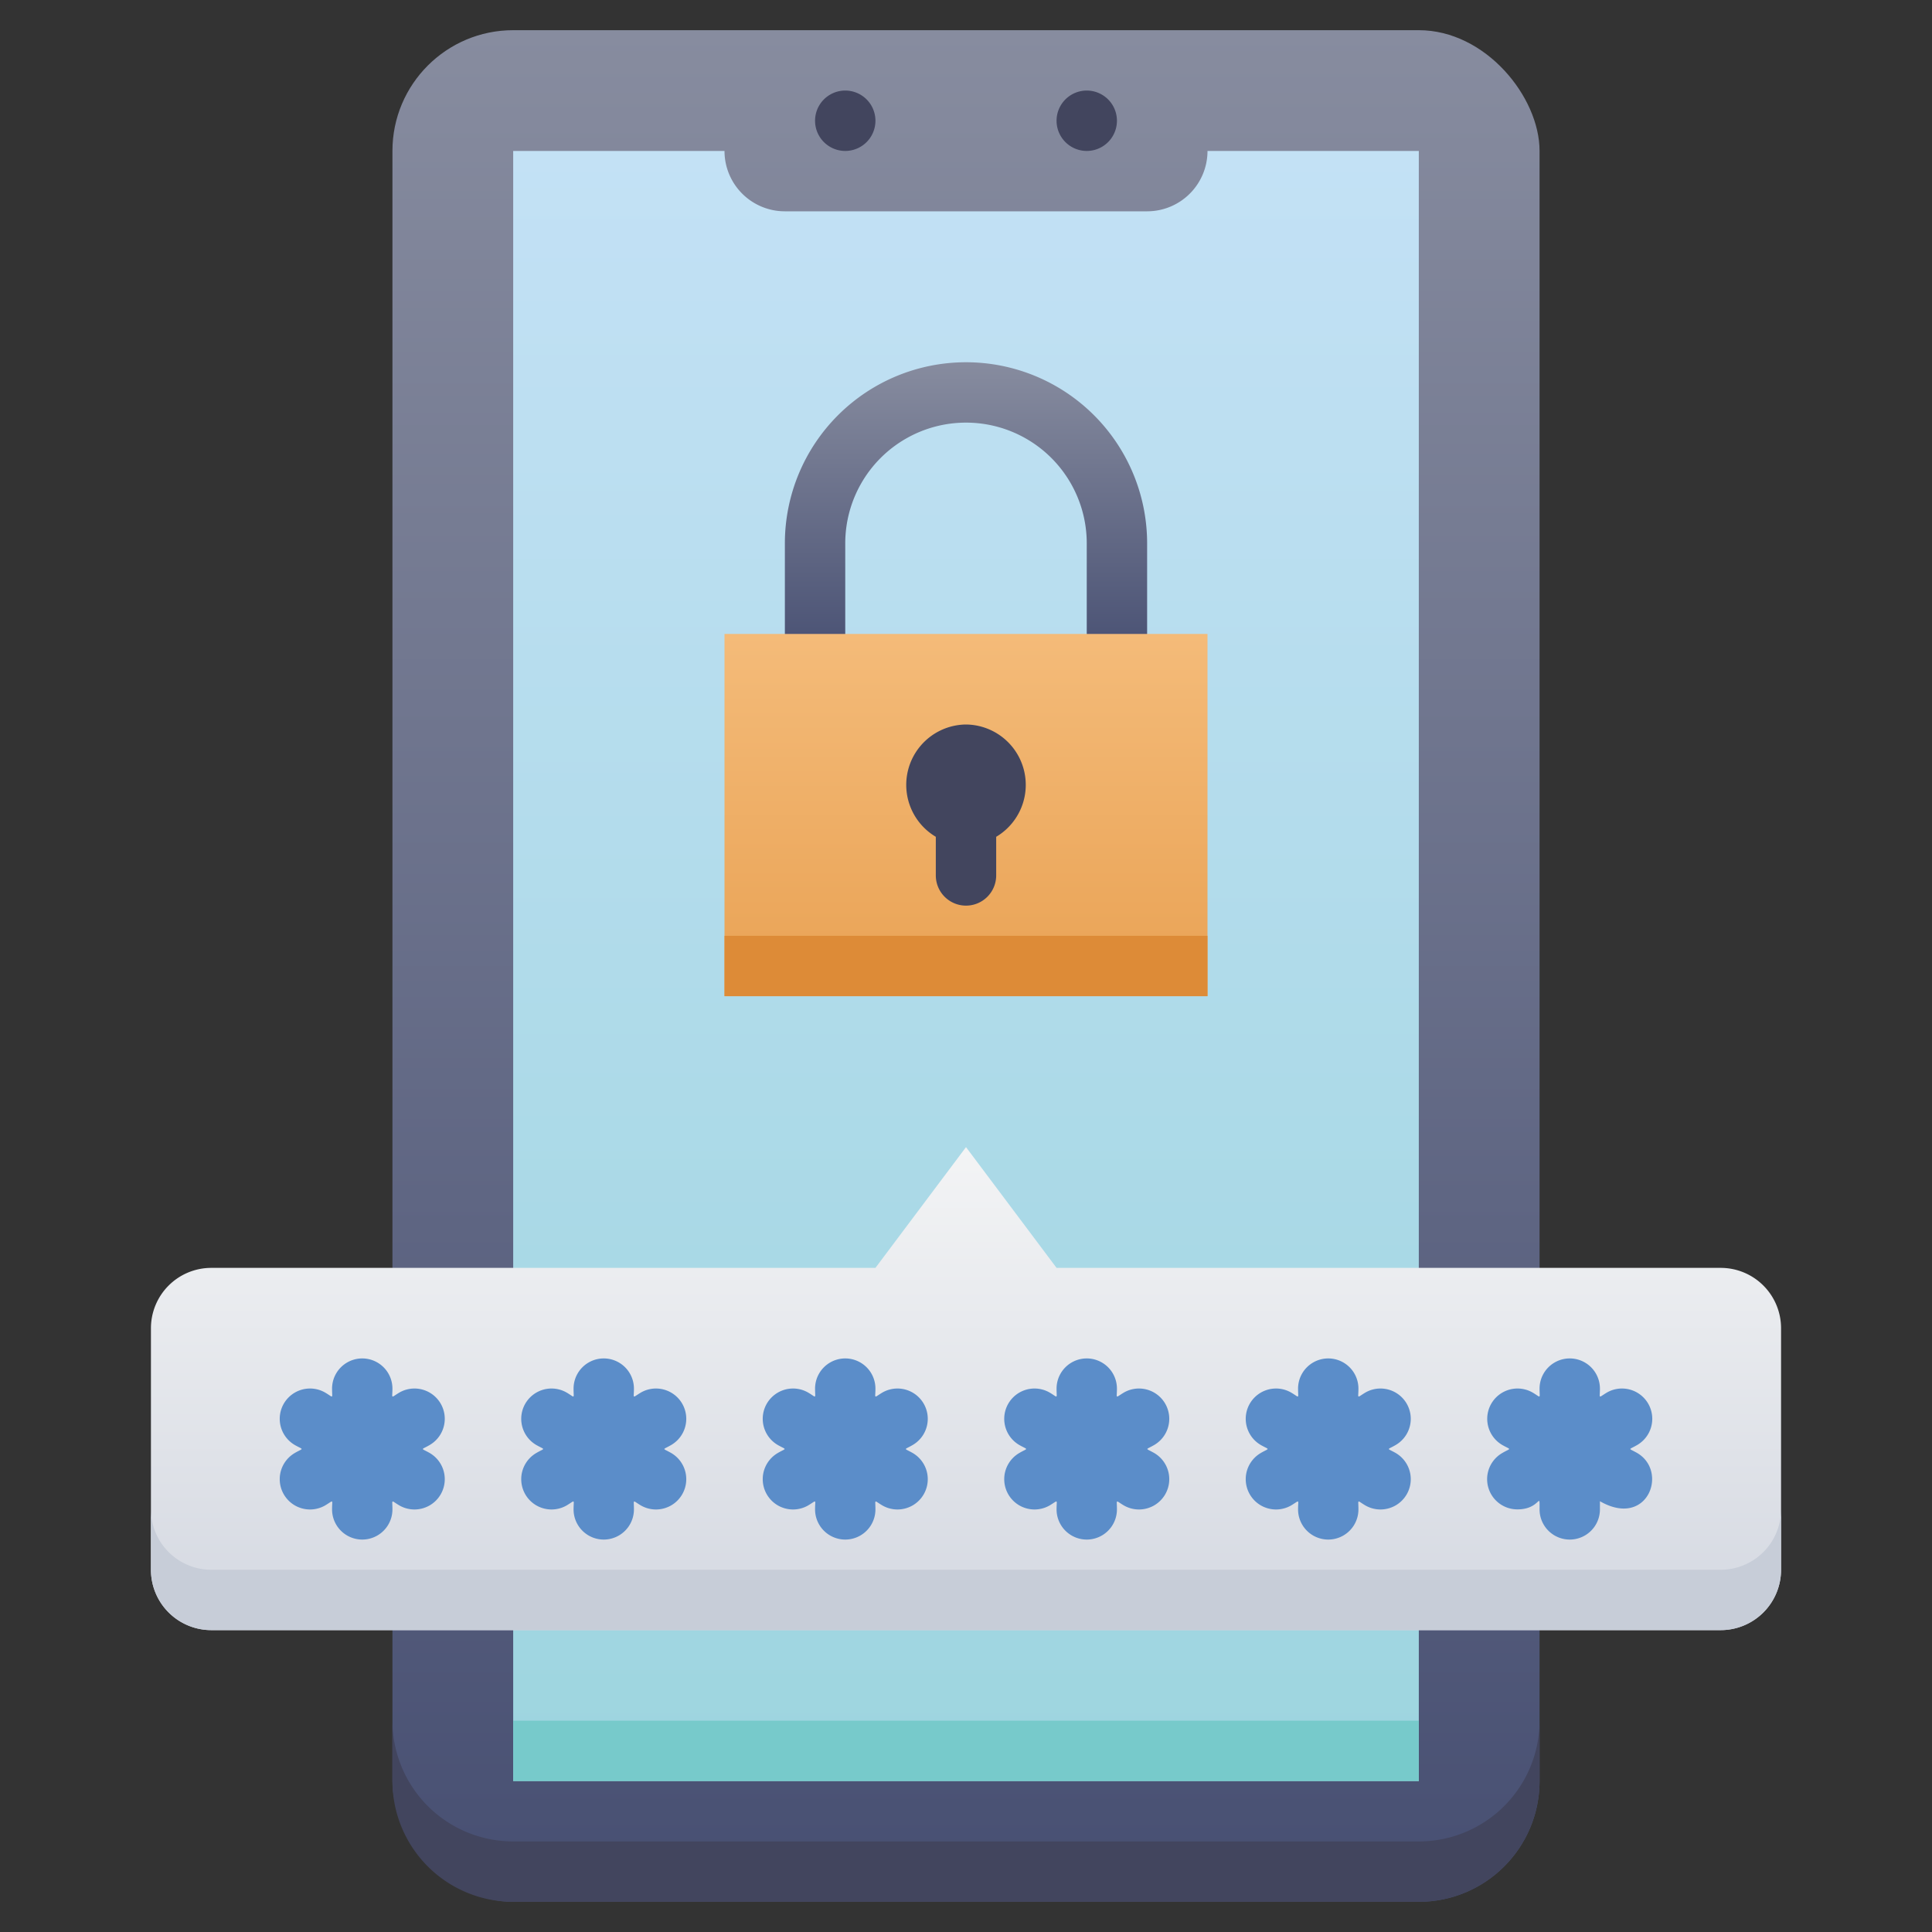 <svg xmlns="http://www.w3.org/2000/svg" xmlns:xlink="http://www.w3.org/1999/xlink" viewBox="0 0 64 64"><rect x="0" y="0" width="64" height="64" fill="#333333" stroke="none"/><defs><style>.cls-1{fill:url(#linear-gradient);}.cls-2{fill:#42455e;}.cls-3{fill:url(#linear-gradient-2);}.cls-4{fill:#77cacb;}.cls-5{fill:url(#linear-gradient-3);}.cls-6{fill:#c7cdd8;}.cls-7{fill:url(#linear-gradient-4);}.cls-8{fill:url(#linear-gradient-5);}.cls-9{fill:#dd8b37;}.cls-10{fill:#5b8dc9;}</style><linearGradient id="linear-gradient" x1="32" y1="63" x2="32" y2="1" gradientUnits="userSpaceOnUse"><stop offset="0" stop-color="#474f72"/><stop offset="1" stop-color="#878c9f"/></linearGradient><linearGradient id="linear-gradient-2" x1="32" y1="59" x2="32" y2="5" gradientUnits="userSpaceOnUse"><stop offset="0" stop-color="#9dd5df"/><stop offset="1" stop-color="#c3e1f5"/></linearGradient><linearGradient id="linear-gradient-3" x1="32" y1="54" x2="32" y2="38" gradientUnits="userSpaceOnUse"><stop offset="0" stop-color="#d4d8e1"/><stop offset="1" stop-color="#f3f4f5"/></linearGradient><linearGradient id="linear-gradient-4" y1="21.99" x2="32" y2="12" xlink:href="#linear-gradient"/><linearGradient id="linear-gradient-5" x1="32" y1="33" x2="32" y2="21" gradientUnits="userSpaceOnUse"><stop offset="0" stop-color="#e9a254"/><stop offset="1" stop-color="#f4bb79"/></linearGradient></defs><title>User Security</title><g id="User_Security" data-name="User Security"><rect class="cls-1" x="13" y="1" width="38" height="62" rx="4"/><path class="cls-2" d="M51,57v2a4,4,0,0,1-4,4H17a4,4,0,0,1-4-4V57a4,4,0,0,0,4,4H47A4,4,0,0,0,51,57Z"/><path class="cls-3" d="M47,5V59H17V5h7a2,2,0,0,0,2,2H38a2,2,0,0,0,2-2Z"/><path class="cls-2" d="M29,4a1,1,0,0,1-2,0A1,1,0,0,1,29,4Z"/><path class="cls-2" d="M37,4a1,1,0,0,1-2,0A1,1,0,0,1,37,4Z"/><rect class="cls-4" x="17" y="57" width="30" height="2"/><path class="cls-5" d="M59,44v8a2,2,0,0,1-2,2H7a2,2,0,0,1-2-2V44a2,2,0,0,1,2-2H29l3-4,3,4H57A2,2,0,0,1,59,44Z"/><path class="cls-6" d="M59,50v2a2,2,0,0,1-2,2H7a2,2,0,0,1-2-2V50a2,2,0,0,0,2,2H57A2,2,0,0,0,59,50Z"/><path class="cls-7" d="M36,21V18a4,4,0,0,0-8,0v3a1,1,0,0,1-2,0V18a6,6,0,0,1,12,0v3A1,1,0,0,1,36,21Z"/><rect class="cls-8" x="24" y="21" width="16" height="12"/><rect class="cls-9" x="24" y="31" width="16" height="2"/><path class="cls-2" d="M32,24a2,2,0,0,0-1,3.72V29a1,1,0,0,0,2,0V27.72A2,2,0,0,0,32,24Z"/><path class="cls-10" d="M29.23,46.13c-.3.18-.23.21-.23-.13a1,1,0,0,0-2,0c0,.35.06.3-.23.13a1,1,0,0,0-1,1.74c.3.17.29.09,0,.26a1,1,0,0,0,1,1.74c.3-.18.23-.21.23.13a1,1,0,0,0,2,0c0-.35-.06-.3.23-.13a1,1,0,0,0,1-1.74c-.3-.17-.29-.09,0-.26A1,1,0,0,0,29.23,46.13Z"/><path class="cls-10" d="M37.23,46.13c-.3.18-.23.21-.23-.13a1,1,0,0,0-2,0c0,.35.06.3-.23.13a1,1,0,0,0-1,1.74c.3.17.29.09,0,.26a1,1,0,0,0,1,1.74c.3-.18.23-.21.23.13a1,1,0,0,0,2,0c0-.35-.06-.3.23-.13a1,1,0,0,0,1-1.74c-.3-.17-.29-.09,0-.26A1,1,0,0,0,37.23,46.13Z"/><path class="cls-10" d="M45.23,46.13c-.3.18-.23.21-.23-.13a1,1,0,0,0-2,0c0,.35.06.3-.23.13a1,1,0,0,0-1,1.74c.3.17.29.09,0,.26a1,1,0,0,0,1,1.74c.3-.18.23-.21.23.13a1,1,0,0,0,2,0c0-.35-.06-.3.23-.13a1,1,0,0,0,1-1.74c-.3-.17-.29-.09,0-.26A1,1,0,0,0,45.23,46.13Z"/><path class="cls-10" d="M54.23,48.13c-.3-.17-.29-.09,0-.26a1,1,0,0,0-1-1.74c-.3.18-.23.21-.23-.13a1,1,0,0,0-2,0c0,.35.06.3-.23.13a1,1,0,0,0-1,1.74c.3.17.29.09,0,.26a1,1,0,0,0,.5,1.87c.77,0,.73-.63.73,0a1,1,0,0,0,2,0v-.27C54.58,50.64,55.28,48.74,54.23,48.13Z"/><path class="cls-10" d="M21.23,46.13c-.3.18-.23.21-.23-.13a1,1,0,0,0-2,0c0,.35.06.3-.23.13a1,1,0,0,0-1,1.74c.3.17.29.09,0,.26a1,1,0,0,0,1,1.74c.3-.18.23-.21.23.13a1,1,0,0,0,2,0c0-.35-.06-.3.23-.13a1,1,0,0,0,1-1.74c-.3-.17-.29-.09,0-.26A1,1,0,0,0,21.23,46.13Z"/><path class="cls-10" d="M13.23,46.13c-.3.18-.23.21-.23-.13a1,1,0,0,0-2,0c0,.35.06.3-.23.13a1,1,0,0,0-1,1.74c.3.17.29.09,0,.26a1,1,0,0,0,1,1.74c.3-.18.23-.21.23.13a1,1,0,0,0,2,0c0-.35-.06-.3.23-.13a1,1,0,0,0,1-1.74c-.3-.17-.29-.09,0-.26A1,1,0,0,0,13.23,46.13Z"/></g></svg>